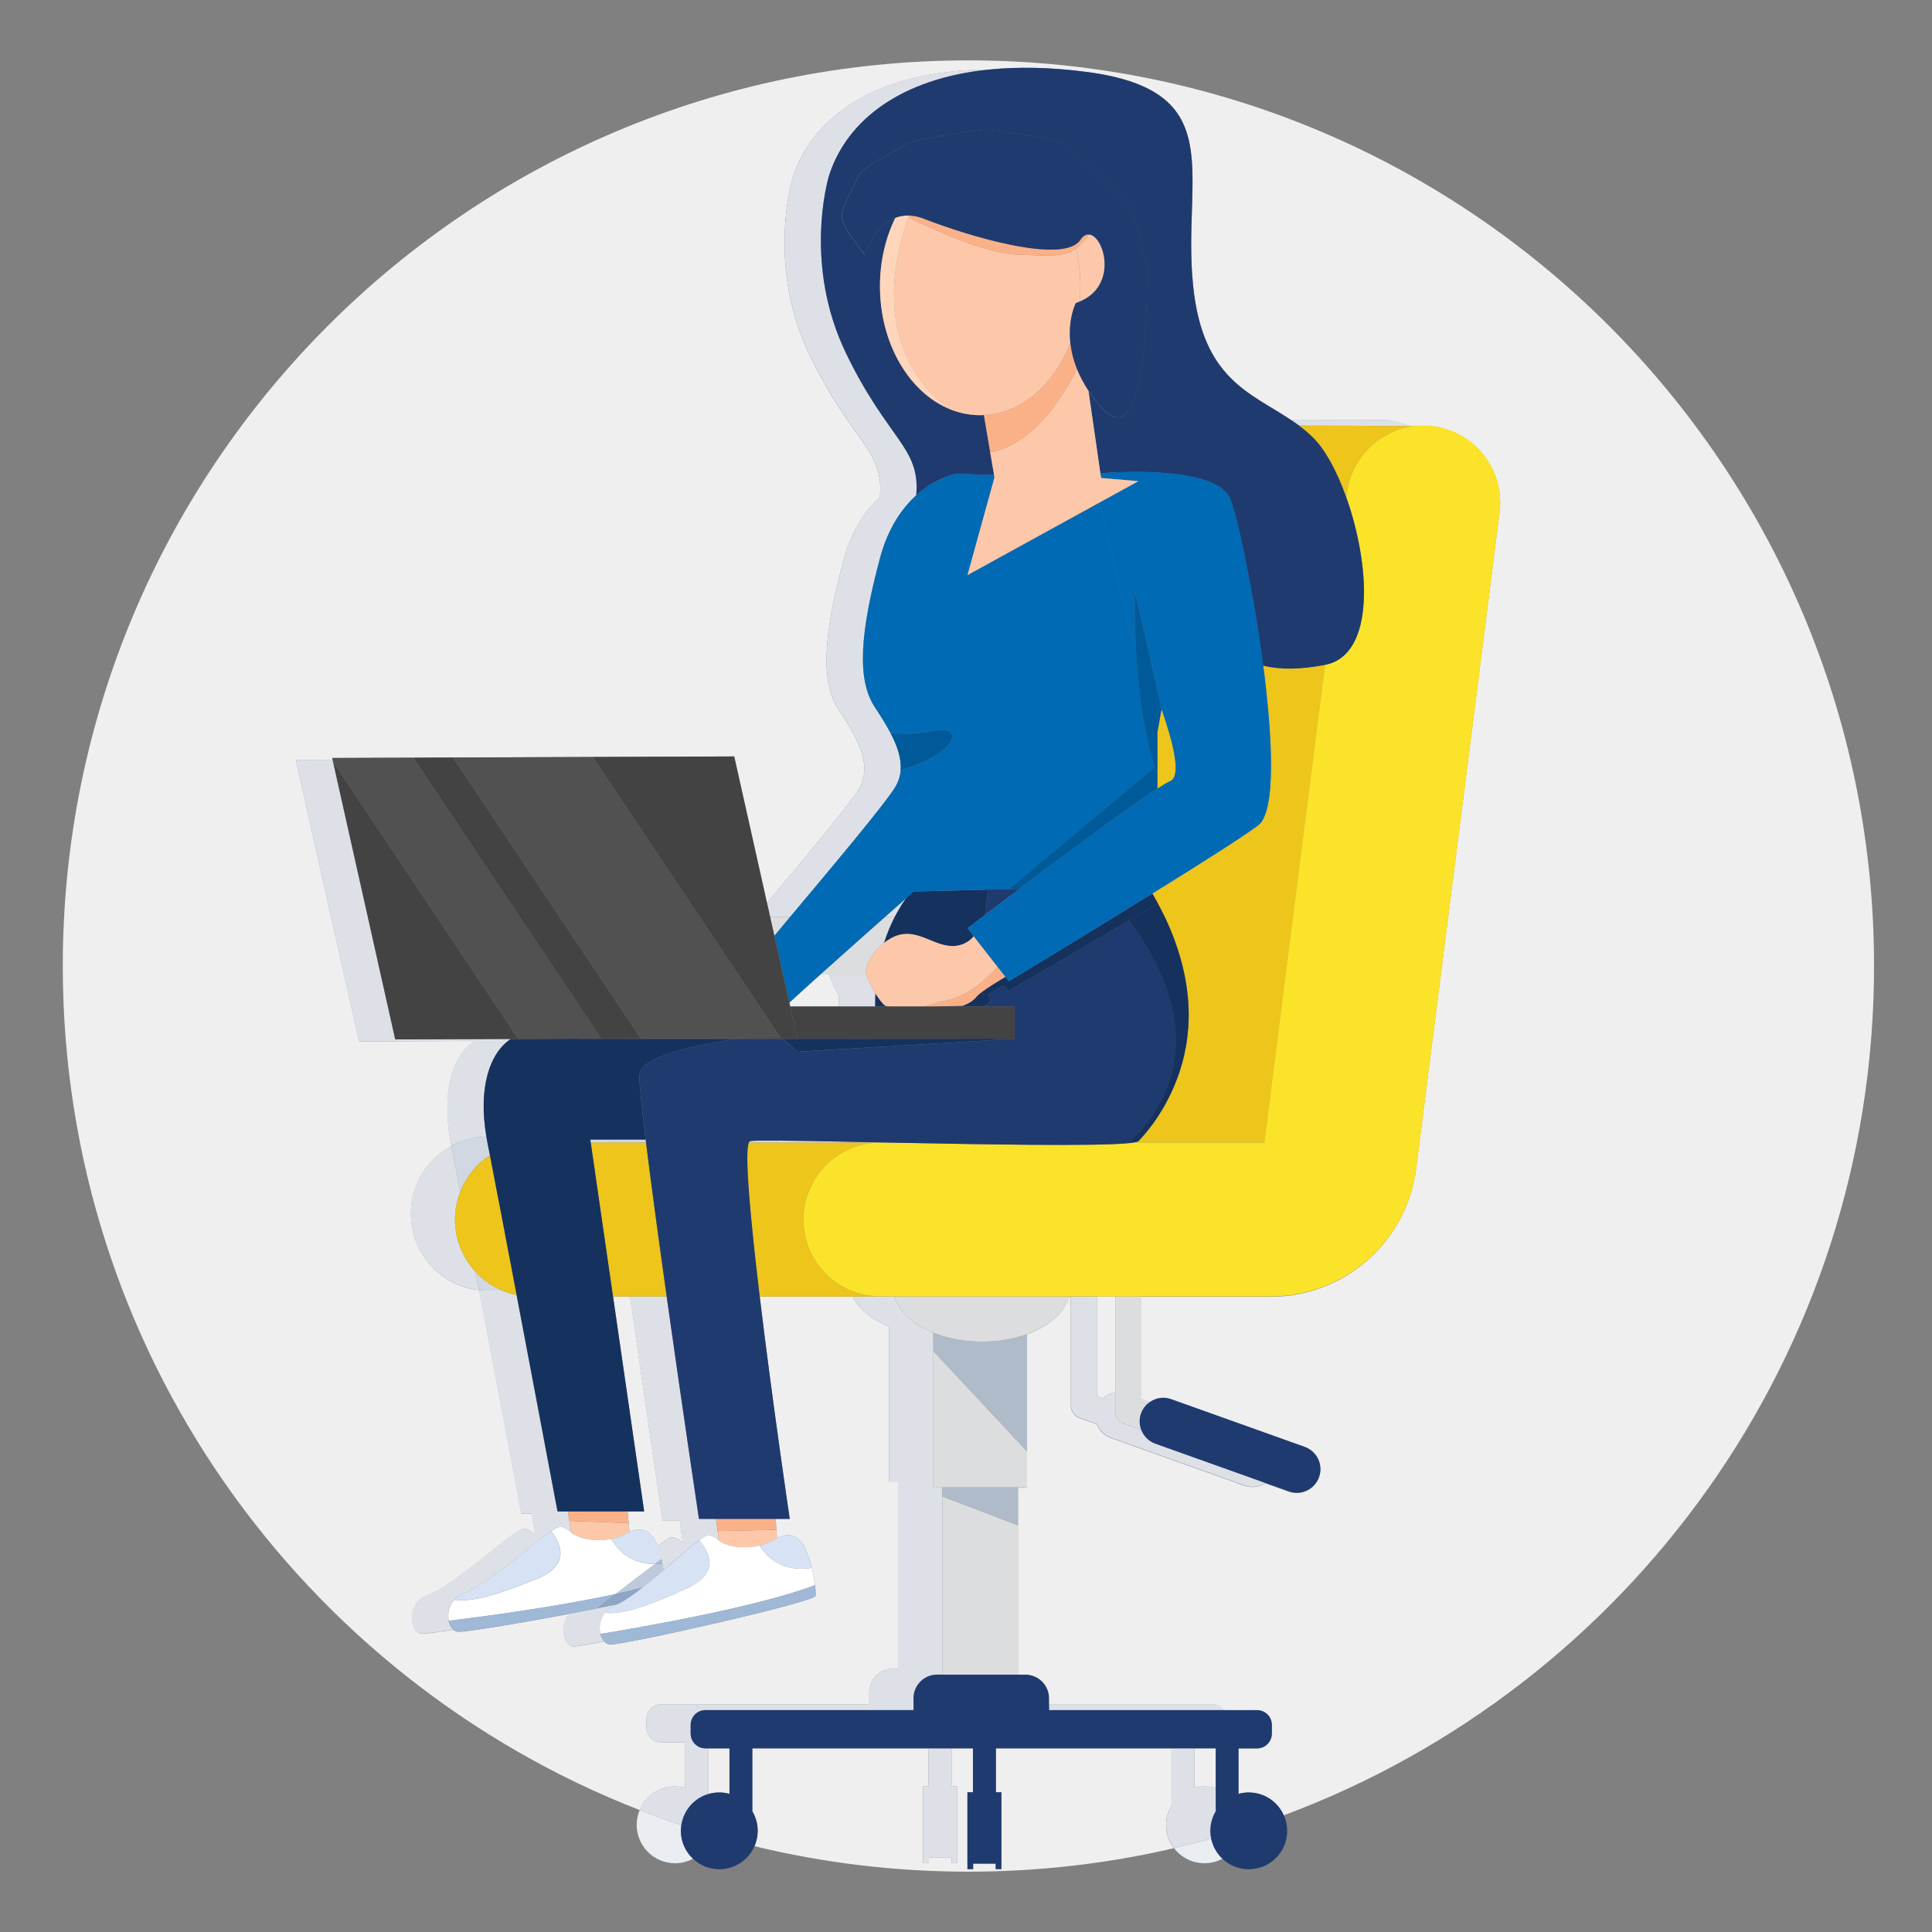 <?xml version="1.0" encoding="UTF-8"?> <svg xmlns="http://www.w3.org/2000/svg" xmlns:xlink="http://www.w3.org/1999/xlink" version="1.1" id="Layer_1" x="0px" y="0px" viewBox="0 0 400 400" style="enable-background:new 0 0 400 400;" xml:space="preserve"><rect x="0" y="0" width="400" height="400" fill="#808080" stroke="none"/> <style type="text/css"> .st0{fill:none;} .st1{fill:#EFEFF0;} .st2{fill:#EBEFF6;} .st3{fill:#DCE0E7;} .st4{fill:#FFFFFF;} .st5{fill:#3B82F4;} .st6{fill:#072542;} .st7{fill:#36588E;} .st8{fill:#325389;} .st9{fill:#FDC8AA;} .st10{fill:#FBE329;} .st11{fill:#EDC51B;} .st12{fill:#1F3A6F;} .st13{fill:#EFA37D;} .st14{fill:#C4D7F2;} .st15{fill:#9FB8D6;} .st16{fill:#CBD2DF;} .st17{fill:#D1DBEA;} .st18{fill:#15315E;} .st19{fill:#CC8465;} .st20{fill:#A96D53;} .st21{fill:#9A6951;} .st22{fill:#76503D;} .st23{fill:#ACC6E5;} .st24{fill:#BFDBF3;} .st25{fill:#B0CEEA;} .st26{fill:#1A71D8;} .st27{fill:#C1CBD9;} .st28{fill:#EAEEF3;} .st29{fill:#DDE1E7;} .st30{fill:#D2D8E1;} .st31{fill:#DCDDDE;} .st32{fill:#B0BBC9;} .st33{fill:#EA4D28;} .st34{fill:#FFEF24;} .st35{fill:#D7E3F4;} .st36{fill:#FBB188;} .st37{fill:#BECADB;} .st38{fill:#8EA6C6;} .st39{fill:#AABCD5;} .st40{fill:#006AB4;} .st41{fill:#005A99;} .st42{fill:#444343;} .st43{fill:#515151;} .st44{fill:#FFD6BB;} .st45{fill:#BACAE2;} </style> <g> <path class="st1" d="M228.35,289.49c0.7-0.65,1.59-1.08,2.56-1.24v-19.82h-3.73v20.64L228.35,289.49z"></path> <path class="st1" d="M173.72,206.07c-0.93-1.48-1.8-3.23-1.95-4.31h-1.94c-2.54,2.28-4.8,4.32-6.41,5.81l0.18,0.81h10.08 C173.68,207.6,173.69,206.82,173.72,206.07z"></path> <path class="st1" d="M148.92,371.1c0.73,0,1.44,0.11,2.11,0.29v-9.42h-4.42v9.47C147.34,371.22,148.12,371.1,148.92,371.1z"></path> <polygon class="st1" points="176.11,267.2 176.12,267.2 176.13,267.2 176.12,267.2 "></polygon> <path class="st1" d="M130.32,317.17c3.13-1.46,4.58,0.77,4.58,0.77c0.5,0.45,0.94,1.26,1.31,2.24c-0.01-0.03-0.02-0.07-0.04-0.11 c0.03-0.02,0.05-0.04,0.08-0.06c0.37-0.29,0.69-0.54,0.99-0.75l0.01,0c0.88-0.66,1.43-0.98,1.97-0.98c0.58,0,1.15,0.37,2.13,1.06 c-0.09-0.64-0.18-1.32-0.27-1.97c-0.13-0.99-0.26-1.92-0.33-2.54h-3.54c0,0-3.48-23.2-6.74-46.4h-3.53l6.44,44.48h-3.44l0.23,2.42 L130.32,317.17z"></path> <path class="st1" d="M117.47,316.71c0.06,0.04,0.12,0.08,0.18,0.12C117.59,316.79,117.53,316.75,117.47,316.71z"></path> <path class="st1" d="M136.6,321.35c0.01,0.04,0.02,0.08,0.03,0.12C136.62,321.43,136.61,321.39,136.6,321.35z"></path> <path class="st1" d="M116.9,316.35c0.06,0.03,0.12,0.06,0.19,0.1C117.02,316.41,116.96,316.38,116.9,316.35z"></path> <path class="st1" d="M200.5,12.5C96.95,12.5,13,96.45,13,200c0,79.54,49.53,147.5,119.42,174.75c1.2-2.87,4.03-4.89,7.34-4.89 c0.73,0,1.44,0.11,2.11,0.29v-9.42h-4.99c-1.68,0-3.04-1.36-3.04-3.04v-1.81c0-1.68,1.36-3.04,3.04-3.04h43.09v-2.45 c0-2.71,2.19-4.9,4.9-4.9h1.05v-38.75h-1.84v-32.05c-2.22-0.9-4.13-2.09-5.52-3.49c-0.88-0.85-1.56-1.78-2.03-2.76H157.3 c2.59,21.56,6.21,46.02,6.21,46.02h-2.92l0.16,2.26l0.12,1.72c3.13-1.68,4.7,0.53,4.7,0.53c1.08,0.89,1.95,3.28,2.52,5.67 c0.3,1.27,0.52,2.54,0.66,3.58c0.13,1.06,0.16,1.88,0.09,2.21c-0.28,1.29-40.2,10.3-42.6,10.05c-0.44-0.04-0.83-0.28-1.15-0.64 c-3.21,0.64-5.54,1.04-6.25,1.04c-0.05,0-0.09,0-0.12,0c-0.9-0.09-1.61-0.98-1.91-2.17c-0.34-1.35-0.14-3.07,0.92-4.38 c0.05-0.07,0.11-0.13,0.17-0.2c-10.69,2.02-21.95,3.88-23.18,3.7c-0.33-0.05-0.62-0.2-0.88-0.43c0.01,0,0.01,0.01,0.02,0.02 c-3.22,0.51-5.59,0.82-6.43,0.82c-0.09,0-0.17,0-0.22-0.01c-0.9-0.12-1.57-1.05-1.82-2.25c-0.29-1.37-0.01-3.07,1.1-4.34l0,0 l0.19-0.19c0.48-0.48,1.09-0.89,1.87-1.18c0.9-0.32,2-0.92,3.22-1.68c4.88-3.06,11.53-8.81,13.84-10.45 c0.29-0.21,0.55-0.39,0.79-0.55l0.23-0.16h0.01h0c0.88-0.6,1.43-0.9,1.95-0.9c0.62,0,1.19,0.42,2.23,1.23 c-0.13-0.78-0.27-1.64-0.4-2.46c-0.11-0.72-0.22-1.41-0.31-1.96h-2.16c0,0-4.63-24.59-8.74-46.21 c-7.96-0.89-14.14-7.64-14.14-15.84c0-6.08,3.4-11.36,8.41-14.05c-0.02-0.09-0.03-0.17-0.05-0.25 c-2.17-10.84,0.29-18.47,4.79-21.47l-23.88,0.09L61.43,158.1l-0.17-0.78l7.6-0.03l-0.08-0.36l16.78-0.06l8.24-0.03l28.92-0.11 l29.29-0.11l6.79,30.35c7.66-9.14,17.44-20.83,19.13-23.82c0.6-1.07,0.92-2.17,1-3.29c0.2-2.47-0.71-5.05-2.09-7.68 c-0.94-1.79-2.1-3.6-3.29-5.41c-3.71-5.68-3.05-15.29,1.1-30.8c1.7-6.35,4.65-10.43,7.53-13.03l0-0.13 c0.82-9.83-5.9-11.3-14.58-29.33c-8.68-18.02-3.91-35.43-3.44-36.86c4.26-13.01,18.1-22.13,40.45-22.21 c6.04-0.63,12.84-0.52,20.37,0.47c29.93,3.93,19.66,21.41,22.06,44.4c2.01,19.25,11.83,22,20.23,27.64l2.7,0l6.08,0.05l6.67,0.01 c0.17,0,0.31,0,0.42,0c0.33,0,0.4,0.01,0.42,0.03l-0.1-0.06h0.87c-0.13,0.01-0.26,0.02-0.38,0.03c0.13-0.01,0.26-0.02,0.39-0.03 h1.76l-1.76,0c0.41-0.03,0.81-0.05,1.22-0.05c0.41,0,0.82,0.02,1.23,0.05h0.01h0.07v0.01l-0.03,0l0.03,0.01 c0.21,0.02,0.43,0.03,0.64,0.06c1.54,0.2,3,0.62,4.36,1.21h0.01c0.78-0.01,0.82,0.01,0.85,0.03l-0.11-0.07l0.88,0 c0.81-0.06,1.63-0.06,2.47,0h0.07l0,0.01l-0.07-0.01l-2.47,0c-0.26,0.02-0.51,0.04-0.77,0.07c-0.19,0.02-0.37,0.07-0.56,0.1 c0,0,0,0,0,0c0.18-0.03,0.36-0.07,0.55-0.09c0.26-0.03,0.52-0.06,0.77-0.07h2.46l0.07,0.01c0.21,0.02,0.43,0.03,0.64,0.06 c8.73,1.11,14.91,9.09,13.8,17.82l-2.42,19.07l-0.6,4.77l-3.38,26.59l-3.98,31.28l-6.89,54.17c-1.92,15.11-14.86,26.51-30.1,26.51 h-26.78v21.11l1.86,0.66c0.77-0.5,1.68-0.79,2.64-0.79c0.56,0,1.11,0.09,1.63,0.28l27.68,9.89c2.53,0.91,3.86,3.7,2.95,6.24 c-0.69,1.94-2.54,3.24-4.6,3.24c-0.56,0-1.11-0.1-1.64-0.28l-4.88-1.74c-0.77,0.5-1.68,0.79-2.64,0.79c-0.56,0-1.11-0.1-1.64-0.28 l-27.68-9.89c-1.39-0.5-2.41-1.56-2.91-2.84l-3.58-1.28c-1.08-0.39-1.8-1.41-1.8-2.55v-22.55h-9.96c0,0,0,0,0,0h9.63 c-0.53,1.86-1.8,3.56-3.64,4.98c-1.41,1.11-3.15,2.06-5.14,2.78v24.31v7.45h-1.85v7.84v30.91h1.49c2.71,0,4.9,2.19,4.9,4.9v1.21 h33.94c1,0,1.88,0.49,2.43,1.23h6.72c1.68,0,3.05,1.36,3.05,3.05v1.81c0,1.68-1.36,3.05-3.05,3.05h-3.85v9.42 c0.67-0.19,1.38-0.29,2.11-0.29c3.24,0,6.02,1.94,7.26,4.71C337.16,349.29,388,280.59,388,200C388,96.45,304.05,12.5,200.5,12.5z"></path> <path class="st1" d="M280.48,87.69c-0.11,0.04-0.22,0.07-0.33,0.11C280.25,87.77,280.36,87.73,280.48,87.69 c1-0.33,2.04-0.57,3.11-0.7c0.13-0.02,0.26-0.03,0.39-0.04c-0.13,0.01-0.26,0.02-0.38,0.04C282.52,87.12,281.48,87.35,280.48,87.69 z"></path> <path class="st1" d="M120.92,333.52c-0.07,0.01-0.14,0.03-0.21,0.04C120.78,333.55,120.85,333.53,120.92,333.52z"></path> <path class="st1" d="M114.13,317c0.23-0.16,0.43-0.29,0.62-0.41C114.56,316.71,114.36,316.85,114.13,317z"></path> <path class="st1" d="M93.21,336.52c0.02,0.05,0.05,0.1,0.07,0.14C93.25,336.62,93.23,336.57,93.21,336.52z"></path> <path class="st1" d="M93.02,336.06c0.02,0.05,0.04,0.1,0.05,0.14C93.05,336.15,93.03,336.11,93.02,336.06z"></path> <path class="st1" d="M114.92,316.5c0.12-0.07,0.24-0.14,0.35-0.19C115.17,316.36,115.05,316.43,114.92,316.5z"></path> <path class="st1" d="M93.46,336.96c0.02,0.03,0.04,0.06,0.06,0.09C93.5,337.03,93.49,336.99,93.46,336.96z"></path> <path class="st1" d="M249.39,369.86c0.8,0,1.58,0.12,2.31,0.34v-8.24h-4.42v8.19C247.95,369.97,248.66,369.86,249.39,369.86z"></path> <path class="st1" d="M242.55,373.78v-11.81h-36.37v9.1h1.14v15.91h-1.18v-1.13h-4.67v1.13h-1.18v-15.91h1.14v-9.1h-4.42v7.86h1.14 v15.91h-1.18v-1.13h-4.67v1.13h-1.18v-15.91h1.14v-7.86h-36.52v13.04c0.7,1.18,1.11,2.56,1.11,4.04c0,1.13-0.24,2.2-0.66,3.18 c14.2,3.44,29.03,5.28,44.29,5.28c14.64,0,28.89-1.68,42.57-4.86c-1.03-1.34-1.64-3.01-1.64-4.83 C241.44,376.34,241.84,374.96,242.55,373.78z"></path> <path class="st1" d="M115.46,316.24c0.09-0.04,0.19-0.07,0.27-0.09C115.65,316.17,115.55,316.21,115.46,316.24z"></path> <path class="st1" d="M116.41,316.16c0.06,0.02,0.13,0.03,0.19,0.05C116.53,316.19,116.47,316.17,116.41,316.16z"></path> <path class="st1" d="M116.07,316.1c-0.05,0-0.11,0.02-0.16,0.02c0.08-0.01,0.16-0.02,0.23-0.01 C116.12,316.11,116.1,316.1,116.07,316.1z"></path> <path class="st27" d="M283.97,86.95c0.13-0.01,0.26-0.02,0.38-0.03h-0.87l0.1,0.06l0.01,0.01 C283.72,86.97,283.84,86.96,283.97,86.95z"></path> <polygon class="st27" points="286.89,86.93 286.89,86.92 286.82,86.92 286.86,86.92 "></polygon> <path class="st27" d="M285.58,86.87c-0.41,0-0.82,0.02-1.22,0.05l1.76,0h0.7C286.4,86.89,285.99,86.87,285.58,86.87z"></path> <path class="st28" d="M250.76,380.68c-2.54,0.71-5.1,1.36-7.69,1.96c1.45,1.9,3.74,3.12,6.31,3.12c1.34,0,2.61-0.34,3.72-0.93 C251.94,383.74,251.1,382.31,250.76,380.68z"></path> <path class="st28" d="M140.97,379.05c0-0.4,0.04-0.79,0.1-1.17c-2.91-0.97-5.79-2.01-8.64-3.12c-0.39,0.94-0.61,1.97-0.61,3.05 c0,4.39,3.56,7.95,7.95,7.95c1.34,0,2.61-0.34,3.72-0.92C141.94,383.39,140.97,381.33,140.97,379.05z"></path> <polygon class="st29" points="191.14,369.83 191.14,385.74 192.32,385.74 192.32,384.6 196.99,384.6 196.99,385.74 198.16,385.74 198.16,369.83 197.02,369.83 197.02,361.97 192.29,361.97 192.29,369.83 "></polygon> <path class="st29" d="M253.56,354.07c-0.56-0.74-1.44-1.23-2.43-1.23h-33.94v1.23H253.56z"></path> <path class="st29" d="M141.06,377.87c0.45-3.06,2.64-5.56,5.54-6.44v-9.47h-0.56c-1.68,0-3.05-1.36-3.05-3.05v-1.81 c0-1.68,1.36-3.05,3.05-3.05h43.09v-2.45c0-2.71,2.19-4.9,4.9-4.9h1.05V309.8v-1.84h-1.84v-28.25v-3.79 c-2.22-0.9-4.12-2.09-5.52-3.49c-1.24-1.2-2.11-2.55-2.52-3.99h26.59c0,0,0,0,0,0h-29.52c-2.18,0-4.25-0.44-6.15-1.23h0 c1.89,0.79,3.97,1.23,6.15,1.23h-5.74c0.48,0.98,1.16,1.9,2.03,2.76c1.4,1.4,3.3,2.59,5.52,3.49v32.05h1.84v38.75h-1.05 c-2.71,0-4.9,2.19-4.9,4.9v2.45h-43.09c-1.68,0-3.04,1.36-3.04,3.04v1.81c0,1.68,1.36,3.04,3.04,3.04h4.99v9.42 c-0.67-0.19-1.38-0.29-2.11-0.29c-3.31,0-6.14,2.02-7.34,4.89c0,0,0,0,0,0.01C135.27,375.87,138.15,376.9,141.06,377.87z"></path> <path class="st29" d="M250.76,380.68c-0.11-0.53-0.17-1.07-0.17-1.63c0-1.47,0.41-2.85,1.11-4.04v-4.81 c-0.73-0.22-1.51-0.34-2.31-0.34c-0.73,0-1.44,0.11-2.11,0.29v-8.19h-4.73v11.81c-0.7,1.18-1.11,2.56-1.11,4.03 c0,1.82,0.61,3.49,1.64,4.83c0,0,0,0,0,0C245.66,382.05,248.22,381.39,250.76,380.68z"></path> <path class="st29" d="M237.51,290.73c0.21-0.2,0.44-0.37,0.68-0.52l-1.86-0.66v0.77L237.51,290.73z"></path> <path class="st29" d="M287.02,90.08c0.83-0.46,1.7-0.85,2.61-1.15c0.83-0.28,1.69-0.47,2.57-0.61c0,0,0,0,0,0 c-0.87,0.14-1.73,0.33-2.56,0.6C288.72,89.23,287.85,89.62,287.02,90.08z"></path> <path class="st29" d="M94.2,252.5c0-2.04,0.4-3.98,1.1-5.78c-0.8-4.15-1.44-7.48-1.85-9.51c-5,2.69-8.41,7.97-8.41,14.05 c0,8.19,6.18,14.95,14.14,15.84c-0.24-1.27-0.48-2.53-0.72-3.77C95.82,260.48,94.2,256.69,94.2,252.5z"></path> <path class="st29" d="M279.14,88.14l6.08,0.05l6.66,0.01c-1.36-0.59-2.81-1.01-4.36-1.21c-0.21-0.02-0.43-0.04-0.64-0.06 l-0.03-0.01l-0.04,0h-0.01c0,0,0.01,0,0.01,0l-0.7,0h-1.76c-0.13,0.01-0.26,0.02-0.39,0.03c-0.13,0.01-0.26,0.03-0.39,0.04 c-1.07,0.13-2.11,0.36-3.12,0.7c-0.11,0.04-0.22,0.07-0.32,0.11c0.11-0.04,0.22-0.08,0.33-0.11c1-0.33,2.04-0.57,3.11-0.7 l-0.01-0.01c-0.03-0.02-0.09-0.03-0.42-0.03c-0.11,0-0.24,0-0.42,0l-6.67-0.01l-6.08-0.05l-2.7,0c0.58,0.39,1.16,0.8,1.73,1.23 L279.14,88.14z"></path> <path class="st29" d="M234.58,236.56h27.18l0,0h-27.17C234.59,236.56,234.59,236.56,234.58,236.56z"></path> <path class="st29" d="M126.15,236.31h-3.88l0.04,0.25h3.87C126.18,236.48,126.16,236.39,126.15,236.31z"></path> <path class="st29" d="M155.04,236.56h0.52C155.38,236.56,155.21,236.56,155.04,236.56C155.04,236.56,155.04,236.56,155.04,236.56z"></path> <path class="st29" d="M166.34,252.5c0-2.36,0.53-4.6,1.45-6.61l0,0C166.87,247.9,166.34,250.14,166.34,252.5 c0,6.62,4.03,12.29,9.77,14.7h0C170.37,264.79,166.34,259.12,166.34,252.5z"></path> <path class="st29" d="M236.3,296.05l-3.6-1.28c-1.08-0.39-1.8-1.41-1.8-2.55v-3.96c-0.97,0.16-1.86,0.59-2.56,1.24l-1.17-0.42 v-20.64h-5.43v22.55c0,1.15,0.72,2.17,1.8,2.55l3.58,1.28c0.49,1.28,1.52,2.34,2.91,2.84l27.68,9.89c0.53,0.19,1.08,0.28,1.64,0.28 c0.96,0,1.87-0.29,2.64-0.79l-22.8-8.14C237.81,298.39,236.8,297.33,236.3,296.05z"></path> <path class="st29" d="M178.68,236.99C178.68,236.99,178.68,236.98,178.68,236.99c-0.72,0.17-1.42,0.38-2.1,0.64l0,0 C177.26,237.37,177.96,237.15,178.68,236.99z"></path> <polygon class="st27" points="286.81,86.92 286.12,86.92 286.82,86.92 "></polygon> <path class="st29" d="M93.53,337.06c-0.02-0.03-0.04-0.06-0.06-0.09c-0.07-0.09-0.13-0.19-0.19-0.3c-0.03-0.05-0.05-0.09-0.07-0.14 c-0.05-0.1-0.1-0.21-0.14-0.32c-0.02-0.05-0.04-0.09-0.05-0.14c-0.05-0.16-0.1-0.33-0.14-0.5c-0.29-1.37-0.01-3.07,1.1-4.34 c0,0,0,0,0,0c0,0,0,0,0,0c0.08-0.09,0.17-0.17,0.26-0.26c0.47-0.46,1.06-0.84,1.8-1.11c0.98-0.35,2.22-1.04,3.57-1.9 c4.84-3.11,11.24-8.62,13.49-10.23c0.29-0.21,0.54-0.39,0.78-0.55c0.08-0.05,0.16-0.11,0.23-0.16h0.01 c0.23-0.16,0.43-0.29,0.62-0.41c0.06-0.04,0.11-0.06,0.17-0.1c0.12-0.07,0.24-0.14,0.35-0.19c0.06-0.03,0.12-0.05,0.18-0.07 c0.09-0.04,0.19-0.07,0.27-0.09c0.06-0.01,0.12-0.02,0.18-0.02c0.05-0.01,0.11-0.02,0.16-0.02c0.02,0,0.05,0.01,0.07,0.01 c0.09,0,0.18,0.02,0.26,0.04c0.06,0.02,0.13,0.03,0.19,0.05c0.09,0.03,0.2,0.09,0.3,0.14c0.06,0.03,0.13,0.06,0.19,0.1 c0.12,0.07,0.25,0.17,0.39,0.26c0.06,0.04,0.12,0.08,0.18,0.12c0.2,0.15,0.41,0.31,0.65,0.5c-0.13-0.78-0.27-1.64-0.4-2.46 c-0.12-0.72-0.22-1.41-0.31-1.96h-2.16c0,0-4.44-23.54-8.47-44.8c-1.04-0.21-2.04-0.52-2.99-0.92h-3.01c-0.61,0-1.2-0.03-1.79-0.1 c4.11,21.61,8.74,46.21,8.74,46.21h2.16c0.08,0.55,0.19,1.23,0.31,1.96c0.13,0.82,0.27,1.68,0.4,2.46 c-1.04-0.82-1.62-1.23-2.23-1.23c-0.52,0-1.07,0.3-1.95,0.9h0h-0.01l-0.23,0.16c-0.24,0.16-0.5,0.34-0.79,0.55 c-2.31,1.65-8.96,7.4-13.84,10.45c-1.21,0.76-2.32,1.35-3.22,1.68c-0.78,0.29-1.39,0.69-1.87,1.18l-0.19,0.19l0,0 c-1.11,1.27-1.39,2.97-1.1,4.34c0.25,1.2,0.92,2.13,1.82,2.25c0.05,0.01,0.13,0.01,0.22,0.01c0.84,0,3.21-0.31,6.43-0.82 c-0.01,0-0.01-0.01-0.02-0.02C93.71,337.28,93.62,337.17,93.53,337.06z"></path> <path class="st29" d="M125.23,333.91c0.48-0.59,1.14-1.1,2-1.45c0.25-0.1,0.51-0.23,0.78-0.37c-1.36,0.29-2.82,0.58-4.33,0.89 c-0.9,0.18-1.83,0.36-2.77,0.54c-0.07,0.01-0.14,0.03-0.21,0.04c-0.94,0.18-1.88,0.36-2.84,0.54c-0.06,0.06-0.12,0.13-0.17,0.2 c-1.06,1.31-1.26,3.03-0.92,4.38c0.3,1.19,1.01,2.08,1.91,2.17c0.03,0,0.07,0,0.12,0c0.71,0,3.04-0.4,6.25-1.04 c-0.34-0.39-0.61-0.92-0.76-1.53C123.97,336.94,124.17,335.22,125.23,333.91z"></path> <path class="st29" d="M163.6,189.81c7.85-9.37,19.96-23.72,21.86-27.07c0.6-1.07,0.92-2.17,1-3.29c0.21-2.47-0.71-5.05-2.09-7.68 c-0.94-1.79-2.1-3.6-3.29-5.41c-3.71-5.68-3.05-15.29,1.1-30.8c1.7-6.35,4.65-10.43,7.53-13.03c0-0.04,0-0.08,0-0.13 c0.82-9.83-5.9-11.3-14.58-29.33c-8.68-18.02-3.91-35.43-3.44-36.86c3.76-11.48,14.98-19.93,32.93-21.82 c-22.35,0.08-36.19,9.2-40.45,22.21c-0.47,1.44-5.24,18.84,3.44,36.86c8.68,18.02,15.4,19.5,14.58,29.33l0,0.13 c-2.89,2.6-5.83,6.68-7.53,13.03c-4.15,15.51-4.81,25.12-1.1,30.8c1.18,1.81,2.34,3.62,3.29,5.41c1.38,2.63,2.29,5.21,2.09,7.68 c-0.08,1.12-0.4,2.22-1,3.29c-1.69,2.99-11.47,14.68-19.13,23.82l0.64,2.86H163.6z"></path> <path class="st29" d="M105.74,215.11l-23.91,0.09l-12.88-57.49l-0.09-0.42l-7.6,0.03l0.17,0.78l12.88,57.49l23.88-0.09 c-4.51,3-6.96,10.63-4.79,21.47c0.02,0.08,0.03,0.17,0.05,0.25c2.17-1.16,4.64-1.83,7.26-1.88 C98.96,225.15,101.4,217.98,105.74,215.11z"></path> <path class="st29" d="M186.54,187.58l0.1-0.75c-0.93,0.83-2.09,1.85-3.38,2.99h2.01C185.68,189.01,186.11,188.27,186.54,187.58z"></path> <path class="st29" d="M137.19,314.84h3.54c0.08,0.62,0.2,1.54,0.33,2.54c0.09,0.65,0.18,1.33,0.27,1.97 c-0.98-0.7-1.55-1.06-2.13-1.06c-0.54,0-1.08,0.32-1.97,0.98l-0.01,0c-0.29,0.21-0.61,0.46-0.99,0.75 c-0.02,0.02-0.05,0.04-0.08,0.06c0.01,0.03,0.02,0.07,0.04,0.11c0.14,0.37,0.27,0.76,0.39,1.16c0.01,0.04,0.02,0.08,0.03,0.12 c0.12,0.43,0.24,0.88,0.34,1.33c0.07,0.3,0.13,0.61,0.19,0.92c0.09,0.46,0.17,0.92,0.23,1.37c2.73-2.33,5.15-4.52,6.37-5.46 c0.37-0.29,0.69-0.54,0.99-0.75l0.01,0c1.83-1.37,2.21-1.26,4.09,0.08c-0.09-0.64-0.18-1.32-0.27-1.97 c-0.13-0.99-0.26-1.92-0.33-2.54h-3.54c0,0-3.44-22.94-6.68-46.02h-7.58C133.72,291.64,137.19,314.84,137.19,314.84z"></path> <path class="st29" d="M179.37,201.77h-7.6c0.15,1.07,1.02,2.83,1.95,4.31c-0.03,0.75-0.04,1.53-0.04,2.31h7.52 c-0.01-0.93,0.01-1.83,0.05-2.7C180.42,204.37,179.65,202.85,179.37,201.77z"></path> <path class="st30" d="M122.27,236.31h3.88c0.01,0.08,0.02,0.17,0.03,0.25h7.57c-0.03-0.22-0.05-0.43-0.08-0.64h-11.46 L122.27,236.31z"></path> <path class="st30" d="M187.64,185.94c-0.3,0.27-0.63,0.56-1.01,0.89l-0.1,0.75C186.91,186.99,187.27,186.45,187.64,185.94z"></path> <path class="st30" d="M182.27,236.56h2.35c-3.09-0.06-6.09-0.12-8.92-0.18l0.12,0.17L182.27,236.56c-1.24,0-2.44,0.15-3.59,0.42 c0,0,0,0,0.01,0C179.84,236.72,181.04,236.56,182.27,236.56z"></path> <path class="st30" d="M101.43,239.16c-0.2-1.02-0.37-1.89-0.51-2.58c-0.08-0.42-0.15-0.83-0.22-1.24 c-2.62,0.04-5.09,0.71-7.26,1.88c0.4,2.02,1.05,5.35,1.85,9.51C96.51,243.6,98.67,240.96,101.43,239.16z"></path> <path class="st30" d="M103.98,267.2c-2.11-0.88-3.98-2.22-5.52-3.87c0.24,1.25,0.48,2.5,0.72,3.77c0.59,0.07,1.19,0.1,1.79,0.1 H103.98z"></path> <path class="st30" d="M155.31,236.25c-0.11,0.02-0.2,0.13-0.27,0.31c0.17,0,0.34,0,0.52,0.01h5.59l-0.29-0.41 C157.79,236.13,155.79,236.15,155.31,236.25z"></path> <path class="st31" d="M230.91,288.25v3.96c0,1.15,0.72,2.17,1.8,2.55l3.6,1.28c-0.41-1.06-0.48-2.25-0.07-3.4 c0.27-0.75,0.71-1.4,1.27-1.92l-1.18-0.42v-0.77v-21.11h-5.42V288.25z"></path> <path class="st12" d="M236.23,292.65c-0.41,1.15-0.34,2.35,0.07,3.4c0.5,1.27,1.5,2.34,2.88,2.83l22.8,8.14l4.88,1.74 c0.53,0.19,1.08,0.28,1.64,0.28c2.06,0,3.9-1.3,4.6-3.24c0.91-2.53-0.42-5.33-2.95-6.24l-27.68-9.89 c-0.53-0.19-1.08-0.28-1.63-0.28c-0.96,0-1.87,0.29-2.64,0.79c-0.24,0.16-0.47,0.33-0.68,0.52 C236.95,291.25,236.5,291.9,236.23,292.65z"></path> <path class="st31" d="M176.58,237.63L176.58,237.63c-3.91,1.49-7.07,4.47-8.8,8.25l0,0C169.52,242.1,172.68,239.12,176.58,237.63z"></path> <path class="st31" d="M179.27,201.23c-0.12-1.36,1.45-4.15,3.78-6.02c0.64-2.03,1.4-3.82,2.22-5.4h-2.01 c-3.89,3.45-9.05,8.03-13.43,11.95h1.94h7.6C179.32,201.57,179.29,201.39,179.27,201.23z"></path> <path class="st31" d="M159.44,189.81l0.88,3.93c0.96-1.15,2.06-2.48,3.28-3.93H159.44z"></path> <path class="st31" d="M160.86,236.15l0.29,0.41h14.67l-0.12-0.17C169.73,236.27,164.53,236.18,160.86,236.15z"></path> <polygon class="st31" points="193.25,307.97 195.09,307.97 195.09,307.96 210.8,307.96 210.8,307.97 212.65,307.97 212.65,300.51 193.25,279.71 "></polygon> <polygon class="st31" points="195.09,346.72 210.8,346.72 210.8,315.81 195.09,309.8 "></polygon> <polygon class="st32" points="195.09,307.96 195.09,307.97 195.09,309.8 210.8,315.81 210.8,307.97 210.8,307.96 "></polygon> <path class="st32" d="M203.31,277.77c-3.71,0-7.17-0.68-10.06-1.85c0,0,0,0,0,0v3.79l19.4,20.8V276.2c0,0,0,0,0,0 C209.91,277.2,206.71,277.77,203.31,277.77z"></path> <path class="st31" d="M187.73,272.43c1.4,1.4,3.3,2.59,5.52,3.49c0,0,0,0,0,0c2.89,1.17,6.35,1.85,10.06,1.85 c3.4,0,6.6-0.57,9.34-1.57c0,0,0,0,0,0c1.99-0.72,3.73-1.67,5.14-2.78c1.84-1.43,3.11-3.12,3.64-4.98h-9.63h-26.59 C185.62,269.88,186.49,271.22,187.73,272.43z"></path> <path class="st12" d="M258.54,371.1c-0.73,0-1.44,0.11-2.11,0.29v-9.42h3.85c1.68,0,3.05-1.36,3.05-3.05v-1.81 c0-1.68-1.36-3.05-3.05-3.05h-6.72h-36.37v-1.23v-1.21c0-2.71-2.19-4.9-4.9-4.9h-1.49h-15.71h-1.05c-2.71,0-4.9,2.19-4.9,4.9v2.45 h-43.09c-1.68,0-3.05,1.36-3.05,3.05v1.81c0,1.68,1.36,3.05,3.05,3.05h0.56h4.42v9.42c-0.67-0.19-1.38-0.29-2.11-0.29 c-0.8,0-1.58,0.12-2.31,0.34c-2.9,0.88-5.09,3.37-5.54,6.44c-0.06,0.38-0.1,0.77-0.1,1.17c0,2.29,0.97,4.34,2.52,5.79 c1.42,1.34,3.33,2.16,5.44,2.16c3.26,0,6.06-1.97,7.29-4.78c0.42-0.97,0.66-2.05,0.66-3.18c0-1.47-0.41-2.85-1.11-4.04v-13.04 h36.52h4.73h4.42v9.1h-1.14v15.91h1.18v-1.13h4.67v1.13h1.18v-15.91h-1.14v-9.1h36.37h4.73h4.42v8.24v4.81 c-0.7,1.18-1.11,2.56-1.11,4.04c0,0.56,0.06,1.11,0.17,1.63c0.34,1.62,1.18,3.06,2.34,4.16c1.42,1.34,3.33,2.16,5.44,2.16 c4.39,0,7.95-3.56,7.95-7.95c0-1.16-0.25-2.25-0.7-3.24C264.56,373.03,261.78,371.1,258.54,371.1z"></path> <path class="st11" d="M292.64,88.15l0.11,0.07c0.25-0.03,0.51-0.05,0.77-0.07L292.64,88.15z"></path> <path class="st11" d="M176.12,267.2C176.12,267.2,176.12,267.2,176.12,267.2c-5.75-2.41-9.78-8.09-9.78-14.7 c0-2.36,0.53-4.6,1.45-6.62c1.73-3.78,4.89-6.76,8.79-8.25c0.68-0.26,1.38-0.48,2.09-0.64c1.16-0.27,2.36-0.42,3.59-0.42h-6.45 h-14.67h-5.59h-0.52c-0.95,2.25,0.39,16.3,2.26,31.87h19.24h5.74C180.09,268.44,178.01,267.99,176.12,267.2z"></path> <path class="st11" d="M122.31,236.56l4.61,31.87h3.53h7.58c-1.63-11.55-3.2-23.12-4.28-31.87h-7.57H122.31z"></path> <path class="st11" d="M101.43,239.16c-2.76,1.81-4.92,4.45-6.14,7.56c-0.7,1.79-1.1,3.74-1.1,5.78c0,4.19,1.63,7.98,4.27,10.83 c1.53,1.65,3.4,2.99,5.52,3.87c0.95,0.4,1.95,0.71,2.99,0.92C104.72,256.26,102.59,245.12,101.43,239.16z"></path> <polygon class="st33" points="296.05,88.15 295.98,88.15 296.05,88.16 "></polygon> <path class="st34" d="M293.51,88.15l2.47,0C295.15,88.09,294.32,88.09,293.51,88.15z"></path> <path class="st11" d="M260.49,170.88c-3.01,2.27-12.14,8.05-21.9,14.11c0.38,0.65,0.74,1.29,1.09,1.93 c0.03,0.05,0.06,0.1,0.08,0.15c0.03,0.05,0.05,0.11,0.08,0.16c0.44,0.82,0.85,1.62,1.24,2.42c0.04,0.08,0.07,0.15,0.11,0.23 c0.39,0.82,0.76,1.62,1.09,2.42c0.02,0.05,0.04,0.09,0.06,0.14c0.35,0.83,0.67,1.64,0.96,2.45c0,0,0,0.01,0,0.01 c0.6,1.66,1.1,3.27,1.49,4.85c0.01,0.02,0.01,0.04,0.02,0.07c0.19,0.76,0.35,1.5,0.5,2.23c0.01,0.05,0.02,0.1,0.03,0.15 c0.14,0.72,0.26,1.42,0.36,2.12c0.01,0.06,0.02,0.13,0.03,0.19c0.09,0.68,0.17,1.36,0.23,2.02c0.01,0.07,0.01,0.14,0.02,0.21 c0.06,0.66,0.09,1.31,0.12,1.95c0,0.07,0,0.14,0.01,0.2c0.02,0.64,0.02,1.27,0.01,1.89c0,0.06,0,0.11,0,0.17 c-0.01,0.63-0.04,1.25-0.09,1.86c0,0.04-0.01,0.08-0.01,0.12c-0.05,0.62-0.11,1.23-0.18,1.83c0,0.02,0,0.03-0.01,0.05 c-0.15,1.24-0.37,2.44-0.62,3.58c0,0.01,0,0.01,0,0.02c-0.12,0.56-0.26,1.1-0.41,1.63c-0.01,0.03-0.02,0.07-0.03,0.1 c-0.14,0.51-0.29,1.01-0.45,1.51c-0.01,0.05-0.03,0.09-0.04,0.14c-0.16,0.48-0.32,0.95-0.49,1.4c-0.02,0.05-0.04,0.1-0.06,0.16 c-0.17,0.45-0.34,0.89-0.52,1.31c-0.02,0.05-0.04,0.11-0.07,0.16c-0.18,0.42-0.36,0.84-0.55,1.24c-0.02,0.05-0.05,0.1-0.07,0.15 c-0.19,0.4-0.38,0.79-0.57,1.17c-0.02,0.04-0.04,0.08-0.06,0.12c-0.2,0.38-0.4,0.76-0.6,1.12c-0.01,0.03-0.03,0.05-0.04,0.08 c-0.21,0.37-0.41,0.73-0.62,1.07c0,0.01-0.01,0.01-0.01,0.02c-0.21,0.36-0.43,0.7-0.64,1.03c0,0,0,0.01,0,0.01 c-0.21,0.32-0.41,0.62-0.61,0.92c-0.01,0.02-0.03,0.04-0.04,0.06c-0.19,0.28-0.38,0.55-0.57,0.8c-0.02,0.03-0.04,0.06-0.06,0.08 c-0.18,0.25-0.36,0.48-0.53,0.7c-0.02,0.03-0.05,0.06-0.07,0.1c-0.17,0.22-0.33,0.42-0.49,0.61c-0.02,0.03-0.05,0.06-0.07,0.09 c-0.15,0.19-0.3,0.36-0.44,0.53c-0.02,0.03-0.04,0.05-0.06,0.08c-0.14,0.16-0.27,0.31-0.39,0.45c-0.02,0.02-0.03,0.04-0.05,0.06 c-0.12,0.14-0.24,0.26-0.34,0.37c-0.01,0.01-0.02,0.02-0.03,0.04c-0.1,0.11-0.2,0.21-0.28,0.3c-0.01,0.01-0.01,0.01-0.01,0.01 c-0.08,0.09-0.16,0.16-0.22,0.22c-0.12,0.12-0.51,0.22-1.1,0.31h27.17l7.2-56.68l3.98-31.28l1.4-10.98 c-5.1,0.99-9.2,1.02-12.81,0.16C263.52,153.06,264.19,168.09,260.49,170.88z"></path> <path class="st11" d="M279.14,88.14l-10.12-0.01c1.02,0.77,2.01,1.59,2.94,2.53c2.49,2.49,4.91,7,6.79,12.28l0.12-0.92 c0.67-5.26,3.84-9.57,8.15-11.94c0.83-0.46,1.7-0.85,2.61-1.15c0.83-0.28,1.69-0.47,2.56-0.6c0.19-0.03,0.37-0.07,0.56-0.1 c-0.03-0.03-0.07-0.05-0.85-0.03h-0.01l-6.66-0.01L279.14,88.14z"></path> <path class="st11" d="M239.63,158.37v2.08v2.82c1.21-0.78,2.14-1.33,2.67-1.56c2.32-1.01,0.63-7.9-1.82-14.89l-0.85,4.78V158.37z"></path> <path class="st10" d="M287.02,90.08c-4.31,2.37-7.48,6.68-8.15,11.94l-0.12,0.92c4.9,13.72,6.18,32.63-4.39,34.68 c-0.01,0-0.01,0-0.02,0l-1.4,10.98l-3.98,31.28l-7.2,56.68l0,0h-27.18c-0.26,0.04-0.55,0.08-0.89,0.11 c-6.87,0.68-29.77,0.27-49.07-0.11h-2.35c-1.24,0-2.43,0.15-3.59,0.42c-0.72,0.17-1.42,0.38-2.1,0.64 c-3.9,1.49-7.06,4.47-8.79,8.26c-0.92,2.02-1.45,4.25-1.45,6.61c0,6.62,4.03,12.3,9.78,14.7c0,0,0.01,0,0.01,0 c1.89,0.79,3.97,1.23,6.15,1.23h29.52h9.96h5.43h3.73h5.42h26.78c15.24,0,28.17-11.4,30.1-26.51l6.89-54.17l3.98-31.28l3.38-26.59 l0.6-4.77l2.42-19.07c1.11-8.73-5.06-16.71-13.8-17.82c-0.21-0.02-0.43-0.04-0.64-0.06l-0.07-0.01h-2.46 c-0.26,0.02-0.52,0.04-0.77,0.07c-0.19,0.02-0.36,0.07-0.55,0.09c-0.88,0.14-1.74,0.33-2.57,0.61 C288.72,89.23,287.85,89.62,287.02,90.08z"></path> <path class="st9" d="M126.54,318.63c1.13-0.22,2.23-0.59,3.18-1.14c0.21-0.12,0.41-0.22,0.6-0.31l-0.17-1.83 c-2.9-0.11-9.68-0.37-12.24-0.46c0.13,0.82,0.27,1.68,0.4,2.46c0.01,0.01,0.02,0.01,0.03,0.02 C119.99,318.64,123.42,319.23,126.54,318.63z"></path> <path class="st4" d="M99.61,327.94c-1.35,0.86-2.58,1.55-3.57,1.9c-0.74,0.27-1.33,0.66-1.8,1.11c0.47-0.45,1.06-0.84,1.8-1.11 C97.02,329.49,98.26,328.8,99.61,327.94z"></path> <path class="st4" d="M126.54,318.63c-3.11,0.6-6.55,0.02-8.2-1.27c-0.01-0.01-0.02-0.01-0.03-0.02c-0.24-0.19-0.46-0.36-0.65-0.5 c-0.07-0.05-0.12-0.08-0.18-0.12c-0.13-0.09-0.27-0.19-0.39-0.26c-0.07-0.04-0.13-0.07-0.19-0.1c-0.1-0.05-0.2-0.11-0.3-0.14 c-0.06-0.02-0.13-0.03-0.19-0.05c-0.09-0.02-0.18-0.04-0.26-0.04c-0.08,0-0.15,0-0.23,0.01c-0.06,0.01-0.12,0.01-0.18,0.02 c-0.09,0.02-0.18,0.06-0.27,0.09c-0.06,0.02-0.12,0.04-0.18,0.07c-0.11,0.05-0.23,0.12-0.35,0.19c-0.06,0.03-0.11,0.06-0.17,0.1 c-0.19,0.12-0.39,0.25-0.62,0.41h-0.01c-0.07,0.05-0.16,0.11-0.23,0.16c0.08-0.05,0.16-0.11,0.23-0.16l0.01,0 c1.75,2.32,4.23,6.87-2.82,9.78c-7.17,2.96-13.45,5.05-17.32,4.43c0,0,0,0,0,0c-1.11,1.27-1.39,2.97-1.1,4.34 c4.79-0.58,21.42-2.68,34.55-5.54c2.78-2.16,5.86-4.49,8.17-6.2C130.49,323.84,127.79,320.8,126.54,318.63z"></path> <path class="st15" d="M120.92,333.52c0.94-0.18,1.86-0.36,2.77-0.54c1.1-0.89,2.39-1.91,3.75-2.96 c-13.14,2.86-29.76,4.97-34.55,5.54c0.04,0.17,0.08,0.34,0.14,0.5c0.02,0.05,0.04,0.1,0.05,0.14c0.04,0.11,0.09,0.22,0.14,0.32 c0.02,0.05,0.05,0.1,0.07,0.14c0.06,0.11,0.12,0.21,0.19,0.3c0.02,0.03,0.04,0.06,0.06,0.09c0.09,0.12,0.19,0.22,0.29,0.32 c0.26,0.23,0.55,0.39,0.88,0.43c1.23,0.18,12.49-1.68,23.18-3.7c0.95-0.18,1.9-0.36,2.84-0.54 C120.78,333.55,120.85,333.53,120.92,333.52z"></path> <path class="st35" d="M130.32,317.17c-0.2,0.09-0.4,0.19-0.6,0.31c-0.95,0.55-2.05,0.93-3.18,1.14c1.26,2.17,3.95,5.21,9.07,5.19 c0.5-0.37,0.96-0.71,1.38-1.01c-0.1-0.46-0.22-0.9-0.34-1.33c-0.01-0.04-0.02-0.08-0.03-0.12c-0.12-0.41-0.25-0.8-0.39-1.16 c-0.37-0.98-0.81-1.79-1.31-2.24C134.9,317.94,133.45,315.71,130.32,317.17z"></path> <path class="st35" d="M111.3,326.79c7.06-2.91,4.57-7.47,2.82-9.78l-0.01,0c-0.07,0.05-0.16,0.11-0.23,0.16 c-0.24,0.16-0.49,0.34-0.78,0.55c-2.26,1.61-8.65,7.12-13.49,10.23c-1.35,0.86-2.58,1.55-3.57,1.9c-0.74,0.27-1.33,0.66-1.8,1.11 c-0.09,0.08-0.18,0.17-0.26,0.26c0,0,0,0,0,0C97.85,331.84,104.13,329.75,111.3,326.79z"></path> <path class="st36" d="M130.15,315.34l-0.23-2.42H117.6c0.08,0.55,0.19,1.23,0.31,1.96C120.46,314.97,127.24,315.23,130.15,315.34z"></path> <path class="st37" d="M137.41,325.09c-0.07-0.45-0.14-0.91-0.23-1.37c-0.55,0.06-1.07,0.1-1.57,0.1c-2.32,1.71-5.39,4.04-8.17,6.2 c1.97-0.43,3.86-0.88,5.62-1.34C134.5,327.54,135.99,326.3,137.41,325.09z"></path> <path class="st38" d="M127.43,330.01c-1.36,1.06-2.65,2.08-3.75,2.96c1.51-0.3,2.97-0.6,4.33-0.89c1.42-0.73,3.19-1.98,5.03-3.42 C131.29,329.13,129.4,329.58,127.43,330.01z"></path> <path class="st39" d="M137.17,323.72c-0.06-0.31-0.12-0.62-0.19-0.92c-0.42,0.31-0.87,0.65-1.38,1.01 C136.1,323.82,136.63,323.78,137.17,323.72z"></path> <path class="st9" d="M148.59,316.99c0.09,0.65,0.18,1.33,0.27,1.97c0.04,0.03,0.08,0.06,0.13,0.09c1.71,1.22,5.16,1.67,8.25,0.94 c1.12-0.27,2.2-0.68,3.13-1.27c0.17-0.11,0.33-0.2,0.49-0.28l-0.12-1.72L148.59,316.99z"></path> <path class="st4" d="M157.24,319.99c-3.09,0.73-6.55,0.29-8.25-0.94c-0.05-0.03-0.08-0.06-0.13-0.09 c-1.89-1.35-2.26-1.45-4.09-0.08c1.85,2.24,4.52,6.69-2.41,9.89c-7.04,3.26-13.23,5.6-17.13,5.14c-1.06,1.31-1.26,3.03-0.92,4.38 c6.16-1,31.96-5.37,44.43-10.09c-0.14-1.04-0.36-2.31-0.66-3.58C161.96,325.61,158.71,322.31,157.24,319.99z"></path> <path class="st15" d="M124.31,338.29c0.15,0.61,0.42,1.14,0.76,1.53c0.32,0.37,0.71,0.6,1.15,0.64c2.4,0.25,42.32-8.76,42.6-10.05 c0.07-0.34,0.04-1.15-0.09-2.21C156.27,332.92,130.47,337.29,124.31,338.29z"></path> <path class="st35" d="M157.24,319.99c1.48,2.32,4.73,5.62,10.84,4.64c-0.57-2.39-1.44-4.78-2.52-5.67c0,0-1.57-2.21-4.7-0.53 c-0.16,0.09-0.32,0.18-0.49,0.28C159.44,319.3,158.36,319.72,157.24,319.99z"></path> <path class="st35" d="M143.77,319.63c-1.21,0.94-3.64,3.13-6.37,5.46c-1.42,1.21-2.91,2.45-4.36,3.58 c-1.85,1.44-3.61,2.69-5.03,3.42c-0.27,0.14-0.54,0.27-0.78,0.37c-0.87,0.36-1.52,0.86-2,1.45c3.9,0.46,10.08-1.88,17.13-5.14 c6.93-3.2,4.26-7.65,2.41-9.89l-0.01,0C144.47,319.09,144.15,319.34,143.77,319.63z"></path> <path class="st36" d="M148.26,314.45c0.08,0.62,0.2,1.54,0.33,2.54l12.14-0.28l-0.16-2.26H148.26z"></path> <path class="st18" d="M185.26,189.81c-0.82,1.58-1.58,3.37-2.22,5.4c0.97-0.78,2.06-1.4,3.23-1.68c3.98-0.98,7.34,2.42,11.02,2.34 c2.28-0.05,3.61-1.18,4.3-2.04l-1.29-1.65c0,0,1.42-1.09,3.75-2.85c0.15-1.92,0.33-3.69,0.49-5.14l-15.38,0.4 c0,0-0.57,0.5-1.53,1.35c-0.37,0.51-0.74,1.06-1.1,1.64C186.11,188.27,185.68,189.01,185.26,189.81z"></path> <path class="st18" d="M183.33,208.23c-0.44-0.22-1.28-1.28-2.08-2.55c-0.04,0.88-0.06,1.77-0.05,2.7h3.3 C183.88,208.35,183.46,208.3,183.33,208.23z"></path> <path class="st18" d="M119.87,215.07v-0.01l-12.55,0.05l-1.58,0.01c-4.35,2.87-6.78,10.04-5.04,20.23 c0.07,0.41,0.13,0.82,0.22,1.24c0.14,0.69,0.31,1.57,0.51,2.58c1.16,5.96,3.29,17.1,5.54,28.96c4.04,21.26,8.47,44.8,8.47,44.8 h2.16h12.32h3.44l-6.44-44.48l-4.61-31.87l-0.04-0.25l-0.06-0.39h11.46c-0.77-6.28-1.26-11.02-1.3-13.11 c-0.07-3.65,8.7-6.01,20.18-7.75H119.87z"></path> <path class="st18" d="M203.22,205.42c-0.46,0.35-0.83,0.67-1.01,0.9c-1.05,1.37-2.93,1.91-2.93,1.91s-2.81,0.09-6.08,0.15h10.52 c1.09-0.46,1.58-0.96,1.29-1.52c-0.16-0.3-0.3-0.64-0.42-1.03l-0.77,0.45L203.22,205.42z"></path> <path class="st12" d="M155.04,236.56C155.04,236.56,155.04,236.56,155.04,236.56c0.08-0.19,0.17-0.29,0.28-0.31 c0.48-0.1,2.48-0.12,5.55-0.1c3.67,0.03,8.87,0.12,14.84,0.24c2.83,0.06,5.83,0.12,8.92,0.18c19.3,0.38,42.2,0.79,49.07,0.11 c16.71-16.29,8.73-34.3,0.1-46.12l-24.92,14.59l-1.2-1.14l-3.08,1.84c0.12,0.38,0.26,0.72,0.42,1.03c0.29,0.56-0.19,1.06-1.29,1.52 h6.36v6.68l-45.03,2.68l-2.88-2.64l47.91-0.04h-57.53c-11.48,1.74-20.26,4.1-20.18,7.75c0.04,2.08,0.54,6.82,1.3,13.11 c0.03,0.21,0.05,0.43,0.08,0.64c1.08,8.75,2.65,20.33,4.28,31.87c3.25,23.07,6.68,46.02,6.68,46.02h3.54h12.32h2.92 c0,0-3.62-24.46-6.21-46.02C155.43,252.87,154.09,238.81,155.04,236.56z"></path> <path class="st12" d="M236.21,235.72c0.01-0.01,0.02-0.02,0.03-0.04C236.23,235.7,236.22,235.71,236.21,235.72z"></path> <path class="st12" d="M241.9,227.52c0.02-0.04,0.04-0.08,0.06-0.12C241.94,227.44,241.92,227.48,241.9,227.52z"></path> <path class="st12" d="M241.26,228.72c0.01-0.03,0.03-0.05,0.04-0.08C241.29,228.67,241.28,228.69,241.26,228.72z"></path> <path class="st12" d="M239.98,230.85C239.98,230.85,239.98,230.84,239.98,230.85C239.98,230.84,239.98,230.85,239.98,230.85z"></path> <path class="st12" d="M235.91,236.03c0.01-0.01,0.01-0.01,0.01-0.01C235.92,236.02,235.92,236.03,235.91,236.03z"></path> <path class="st12" d="M242.54,226.23c0.02-0.05,0.05-0.1,0.07-0.15C242.58,226.13,242.56,226.18,242.54,226.23z"></path> <path class="st12" d="M246.11,210.8c0,0.06,0,0.11,0,0.17C246.11,210.92,246.11,210.86,246.11,210.8z"></path> <path class="st12" d="M238.69,232.71c0.02-0.03,0.04-0.06,0.06-0.08C238.73,232.66,238.71,232.69,238.69,232.71z"></path> <path class="st12" d="M240.62,229.82c0-0.01,0.01-0.01,0.01-0.02C240.63,229.8,240.63,229.81,240.62,229.82z"></path> <path class="st12" d="M237.54,234.2c0.02-0.03,0.05-0.06,0.07-0.09C237.58,234.15,237.56,234.18,237.54,234.2z"></path> <path class="st12" d="M238.09,233.51c0.02-0.03,0.05-0.06,0.07-0.1C238.14,233.44,238.12,233.48,238.09,233.51z"></path> <path class="st12" d="M239.32,231.83c0.01-0.02,0.03-0.04,0.04-0.06C239.35,231.79,239.34,231.81,239.32,231.83z"></path> <path class="st12" d="M236.58,235.31c0.02-0.02,0.03-0.04,0.05-0.06C236.62,235.27,236.6,235.29,236.58,235.31z"></path> <path class="st12" d="M237.03,234.81c0.02-0.03,0.04-0.05,0.06-0.08C237.07,234.76,237.05,234.78,237.03,234.81z"></path> <path class="st12" d="M239.75,187.07c0.03,0.05,0.06,0.11,0.09,0.16C239.81,187.17,239.78,187.12,239.75,187.07L239.75,187.07z"></path> <path class="st12" d="M242.34,192.45c-0.02-0.05-0.04-0.09-0.06-0.14C242.3,192.35,242.32,192.4,242.34,192.45z"></path> <path class="st12" d="M243.31,194.91c0,0,0-0.01,0-0.01C243.3,194.9,243.31,194.91,243.31,194.91z"></path> <path class="st12" d="M244.82,199.82c-0.01-0.02-0.01-0.04-0.02-0.07C244.81,199.78,244.81,199.8,244.82,199.82z"></path> <path class="st12" d="M241.19,189.88c-0.04-0.08-0.07-0.15-0.11-0.23C241.11,189.73,241.15,189.8,241.19,189.88z"></path> <path class="st12" d="M245.35,202.21c-0.01-0.05-0.02-0.1-0.03-0.15C245.33,202.11,245.34,202.16,245.35,202.21z"></path> <path class="st12" d="M245.98,206.76c-0.01-0.07-0.01-0.14-0.02-0.21C245.97,206.61,245.97,206.69,245.98,206.76z"></path> <path class="st12" d="M243.15,224.85c0.02-0.05,0.04-0.11,0.07-0.16C243.2,224.74,243.17,224.79,243.15,224.85z"></path> <path class="st12" d="M246.01,212.95c0-0.04,0.01-0.08,0.01-0.12C246.02,212.87,246.02,212.91,246.01,212.95z"></path> <path class="st12" d="M245.73,204.52c-0.01-0.06-0.02-0.13-0.03-0.19C245.71,204.39,245.72,204.46,245.73,204.52z"></path> <path class="st12" d="M244.77,220.17c0.01-0.03,0.02-0.07,0.03-0.1C244.79,220.1,244.78,220.13,244.77,220.17z"></path> <path class="st12" d="M244.28,221.81c0.01-0.05,0.03-0.09,0.04-0.14C244.31,221.72,244.29,221.77,244.28,221.81z"></path> <path class="st12" d="M245.2,218.44c0-0.01,0-0.01,0-0.02C245.21,218.43,245.21,218.43,245.2,218.44z"></path> <path class="st12" d="M243.74,223.37c0.02-0.05,0.04-0.1,0.06-0.16C243.77,223.27,243.76,223.32,243.74,223.37z"></path> <path class="st12" d="M245.83,214.84c0-0.02,0-0.03,0.01-0.05C245.83,214.8,245.83,214.82,245.83,214.84z"></path> <path class="st12" d="M246.1,208.91c0-0.07,0-0.14-0.01-0.2C246.1,208.77,246.1,208.84,246.1,208.91z"></path> <path class="st12" d="M211.08,184.01l-2.21,0.06l-4.33,0.11c-0.16,1.45-0.34,3.22-0.49,5.14 C205.91,187.92,208.34,186.08,211.08,184.01z"></path> <path class="st18" d="M238.58,184.99c0.38,0.65,0.75,1.29,1.09,1.92C239.33,186.28,238.97,185.64,238.58,184.99 C238.59,184.99,238.58,184.99,238.58,184.99z"></path> <path class="st18" d="M234.59,236.56c0.59-0.09,0.98-0.19,1.1-0.31c0.06-0.06,0.13-0.13,0.22-0.22c0-0.01,0.01-0.01,0.01-0.01 c0.08-0.09,0.18-0.19,0.28-0.3c0.01-0.01,0.02-0.02,0.03-0.04c0.1-0.11,0.22-0.24,0.34-0.37c0.02-0.02,0.03-0.04,0.05-0.06 c0.12-0.14,0.25-0.29,0.39-0.45c0.02-0.03,0.04-0.05,0.06-0.08c0.14-0.16,0.29-0.34,0.44-0.53c0.02-0.03,0.05-0.06,0.07-0.09 c0.16-0.19,0.32-0.39,0.49-0.61c0.02-0.03,0.05-0.06,0.07-0.1c0.17-0.22,0.35-0.45,0.53-0.7c0.02-0.03,0.04-0.06,0.06-0.08 c0.19-0.26,0.38-0.52,0.57-0.8c0.01-0.02,0.03-0.04,0.04-0.06c0.2-0.29,0.41-0.6,0.61-0.92c0,0,0-0.01,0-0.01 c0.21-0.33,0.43-0.67,0.64-1.03c0-0.01,0.01-0.01,0.01-0.02c0.21-0.34,0.42-0.7,0.62-1.07c0.01-0.03,0.03-0.05,0.04-0.08 c0.2-0.36,0.4-0.74,0.6-1.12c0.02-0.04,0.04-0.08,0.06-0.12c0.19-0.38,0.38-0.77,0.57-1.17c0.02-0.05,0.05-0.1,0.07-0.15 c0.19-0.4,0.37-0.81,0.55-1.24c0.02-0.05,0.05-0.11,0.07-0.16c0.18-0.43,0.35-0.87,0.52-1.31c0.02-0.05,0.04-0.1,0.06-0.16 c0.17-0.46,0.33-0.92,0.49-1.4c0.01-0.05,0.03-0.09,0.04-0.14c0.16-0.49,0.31-0.99,0.45-1.51c0.01-0.03,0.02-0.07,0.03-0.1 c0.14-0.53,0.28-1.08,0.41-1.63c0-0.01,0-0.01,0-0.02c0.26-1.15,0.47-2.34,0.62-3.58c0-0.02,0-0.03,0.01-0.05 c0.07-0.6,0.13-1.21,0.18-1.83c0-0.04,0.01-0.08,0.01-0.12c0.04-0.61,0.07-1.23,0.09-1.86c0-0.06,0-0.11,0-0.17 c0.01-0.62,0.01-1.25-0.01-1.89c0-0.07,0-0.14-0.01-0.2c-0.02-0.64-0.06-1.29-0.12-1.95c-0.01-0.07-0.01-0.14-0.02-0.21 c-0.06-0.66-0.13-1.34-0.23-2.02c-0.01-0.06-0.02-0.13-0.03-0.19c-0.1-0.7-0.22-1.4-0.36-2.12c-0.01-0.05-0.02-0.1-0.03-0.15 c-0.15-0.74-0.31-1.48-0.5-2.23c-0.01-0.02-0.01-0.04-0.02-0.07c-0.4-1.57-0.89-3.19-1.49-4.85c0,0,0-0.01,0-0.01 c-0.29-0.81-0.62-1.62-0.96-2.45c-0.02-0.05-0.04-0.09-0.06-0.14c-0.34-0.8-0.7-1.61-1.09-2.42c-0.04-0.08-0.07-0.15-0.11-0.23 c-0.39-0.8-0.8-1.61-1.24-2.42c-0.03-0.05-0.06-0.11-0.09-0.16l-5.96,3.49c8.63,11.82,16.61,29.83-0.1,46.12 c0.34-0.03,0.63-0.07,0.89-0.11C234.59,236.56,234.59,236.56,234.59,236.56z"></path> <path class="st12" d="M171.69,36.21c-0.47,1.44-5.24,18.84,3.44,36.86c8.68,18.02,15.4,19.5,14.58,29.33c0,0.04,0,0.08,0,0.13 c4.16-3.75,8.2-4.44,8.2-4.44l7.91,0.27l-0.81-4.73l-1.31-7.69c-0.26,0.01-0.52,0.03-0.78,0.03c-2.2,0-4.32-0.44-6.31-1.26 c-8.37-3.44-14.44-13.53-14.44-25.44c0-5.21,1.18-10.06,3.18-14.17c-4.39,1.69-6.24,7.31-6.3,7.67c0,0-3.77-4.59-4.59-6.88 c-0.82-2.29,1.64-5.98,3.03-9.01c1.39-3.03,7.62-5.08,9.17-6.55c1.56-1.47,14.58-3.19,16.79-3.44c2.21-0.25,14.91,1.97,16.22,2.46 s14.83,13.68,14.99,14.58s2.79,11.47,2.79,11.47s0.82,40.63-9.49,28.92c-1.01-1.15-1.87-2.28-2.61-3.39l2.46,17.05 c5.68-0.41,24.29-1.22,26.92,5.43c1.55,3.91,4.81,19.28,6.77,34.41c3.61,0.86,7.71,0.82,12.81-0.16c0.01,0,0.01,0,0.02,0 c10.57-2.05,9.29-20.96,4.39-34.68c-1.88-5.28-4.3-9.79-6.79-12.28c-0.94-0.94-1.92-1.76-2.94-2.53c-0.57-0.43-1.14-0.84-1.73-1.23 c-8.4-5.64-18.22-8.39-20.23-27.64c-2.4-22.99,7.86-40.47-22.06-44.4c-7.53-0.99-14.33-1.1-20.37-0.47 C186.67,16.28,175.45,24.73,171.69,36.21z"></path> <path class="st40" d="M183.26,189.81c1.29-1.14,2.44-2.16,3.38-2.99c0.38-0.33,0.71-0.62,1.01-0.89c0.96-0.85,1.53-1.35,1.53-1.35 l15.38-0.4l4.33-0.11l30.21-25.25c-2.58-8.03-3.58-17.99-3.96-25.48c-0.62-1.42-1.01-2.27-1.01-2.27l-6.49-27.02l-27.31,15.01 l5.59-20.21l-0.08-0.49l-7.91-0.27c0,0-4.04,0.69-8.2,4.44c-2.89,2.6-5.83,6.68-7.53,13.03c-4.15,15.51-4.81,25.12-1.1,30.8 c1.18,1.81,2.34,3.62,3.29,5.41c2.35,0.22,5.67,0.26,9.2-0.5c6.02-1.3,4.98,4.75-7.11,8.18c-0.08,1.12-0.4,2.22-1,3.29 c-1.9,3.35-14.01,17.7-21.86,27.07c-1.21,1.45-2.32,2.78-3.28,3.93l3.1,13.83c1.61-1.48,3.87-3.53,6.41-5.81 C174.21,197.84,179.36,193.26,183.26,189.81z"></path> <path class="st9" d="M225.45,48.54c-0.93,1.32-1.78,2.25-2.67,2.91c0.59,2.47,0.9,5.09,0.9,7.81c0,1.08-0.06,2.14-0.15,3.19 C231.57,59.11,228.61,48.78,225.45,48.54z"></path> <path class="st9" d="M195.91,207.15c4.79-1.09,8.29-4.38,10.64-6.98l-4.95-6.34c-0.69,0.86-2.03,1.98-4.3,2.04 c-3.69,0.08-7.04-3.32-11.02-2.34c-1.16,0.29-2.26,0.91-3.23,1.68c-2.33,1.87-3.89,4.66-3.78,6.02c0.01,0.16,0.05,0.34,0.1,0.54 c0.27,1.08,1.05,2.61,1.88,3.92c0.8,1.27,1.63,2.33,2.08,2.55c0.14,0.07,0.56,0.12,1.17,0.15h7.03 C192.68,207.98,194.12,207.55,195.91,207.15z"></path> <path class="st18" d="M239.75,187.07L239.75,187.07c-0.02-0.05-0.05-0.1-0.08-0.15c-0.35-0.64-0.71-1.28-1.09-1.92 c-14.18,8.79-29.7,18.16-29.7,18.16l-0.71-0.91c-1.55,0.91-3.66,2.2-4.95,3.18l0.61,0.88l0.77-0.45l3.08-1.84l1.2,1.14l24.92-14.59 L239.75,187.07z"></path> <path class="st36" d="M206.55,200.16c-2.35,2.6-5.85,5.89-10.64,6.98c-1.79,0.41-3.23,0.83-4.39,1.24h1.68 c3.27-0.06,6.08-0.15,6.08-0.15s1.88-0.55,2.93-1.91c0.18-0.24,0.55-0.55,1.01-0.9c1.29-0.98,3.4-2.27,4.95-3.18L206.55,200.16z"></path> <path class="st41" d="M239.63,163.27v-2.82c-0.19-0.53-0.37-1.07-0.55-1.62l-30.21,25.25l2.21-0.06 C220.52,176.91,233.65,167.15,239.63,163.27z"></path> <path class="st40" d="M235.7,99.62l-8.07,4.43l6.49,27.02c0,0,0.39,0.85,1.01,2.27c-0.31-6.43-0.17-11.04-0.17-11.04 s5.53,23.93,5.53,24.5v0.01v0.01c2.45,6.99,4.14,13.88,1.82,14.89c-0.53,0.23-1.46,0.78-2.67,1.56 c-5.99,3.89-19.11,13.64-28.55,20.75c-2.74,2.07-5.17,3.91-7.03,5.31c-2.32,1.76-3.75,2.85-3.75,2.85l1.29,1.65l4.95,6.34 l1.62,2.07l0.71,0.91c0,0,15.52-9.36,29.7-18.16c0,0,0,0,0.01,0c9.76-6.05,18.9-11.84,21.9-14.11c3.7-2.8,3.02-17.83,1.04-33.09 c-1.97-15.13-5.22-30.49-6.77-34.41c-2.63-6.65-21.25-5.84-26.92-5.43l0.15,1L235.7,99.62z"></path> <path class="st9" d="M200.31,119.06l27.31-15.01l8.07-4.43l-7.72-0.66l-0.15-1l-2.46-17.05c-1.03-1.55-1.81-3.05-2.39-4.49 c-3.46,6.89-9.61,15.72-17.97,17.21l0.81,4.73l0.08,0.49L200.31,119.06z"></path> <polygon class="st42" points="193.2,208.38 191.52,208.38 184.49,208.38 181.2,208.38 173.68,208.38 163.6,208.38 165.06,214.88 161.6,214.89 132.68,215.01 124.45,215.04 119.87,215.06 119.87,215.07 152.56,215.07 210.09,215.07 210.09,208.38 203.72,208.38 "></polygon> <path class="st36" d="M222.99,76.42c-0.8-1.98-1.22-3.82-1.39-5.48c-3.26,8.61-10.01,14.62-17.89,14.99l1.31,7.69 C213.37,92.14,219.53,83.31,222.99,76.42z"></path> <path class="st9" d="M221.59,70.94c-0.52-4.96,1.13-8.19,1.13-8.19c0.28-0.09,0.54-0.2,0.8-0.3c0.1-1.05,0.15-2.11,0.15-3.19 c0-2.72-0.32-5.34-0.9-7.81c-2.51,1.84-5.4,1.48-11.8,1.29c-7.08-0.21-18.34-5.5-22.89-7.76c-2.98,8.25-7.66,27.69,8.53,39.72 c1.99,0.82,4.11,1.26,6.31,1.26c0.26,0,0.52-0.01,0.78-0.03C211.58,85.56,218.33,79.55,221.59,70.94z"></path> <path class="st41" d="M239.63,158.37v-6.76l0.85-4.78v-0.01v-0.01c0-0.58-5.53-24.5-5.53-24.5s-0.14,4.61,0.17,11.04 c0.37,7.49,1.38,17.45,3.96,25.48c0.18,0.55,0.36,1.09,0.55,1.62V158.37z"></path> <path class="st41" d="M193.57,151.27c-3.52,0.76-6.85,0.72-9.2,0.5c1.38,2.63,2.29,5.21,2.09,7.68 C198.55,156.02,199.59,149.97,193.57,151.27z"></path> <polygon class="st42" points="161.6,214.89 165.06,214.88 163.6,208.38 163.42,207.57 160.32,193.74 159.44,189.81 158.8,186.95 152.01,156.61 122.72,156.72 "></polygon> <polygon class="st42" points="124.45,215.04 132.68,215.01 93.8,156.83 85.56,156.87 "></polygon> <polygon class="st42" points="68.96,157.71 81.83,215.2 105.74,215.11 107.32,215.1 "></polygon> <polygon class="st43" points="132.68,215.01 161.6,214.89 122.72,156.72 93.8,156.83 "></polygon> <polygon class="st43" points="107.32,215.1 119.87,215.06 124.45,215.04 85.56,156.87 68.78,156.93 68.86,157.29 68.96,157.71 "></polygon> <polygon class="st18" points="162.18,215.1 165.06,217.74 210.09,215.07 "></polygon> <path class="st36" d="M225.45,48.54c-0.61-0.05-1.22,0.28-1.77,1.11c-3.47,5.24-23.56-0.9-32.33-4.34 c-1.13-0.45-2.18-0.65-3.14-0.69c-0.04,0.12-0.09,0.24-0.13,0.36c4.55,2.26,15.81,7.55,22.89,7.76c6.4,0.19,9.29,0.54,11.8-1.29 C223.67,50.8,224.52,49.86,225.45,48.54z"></path> <path class="st44" d="M188.09,44.98c0.04-0.12,0.09-0.25,0.13-0.36c-1.05-0.04-2,0.15-2.85,0.47c-2.01,4.11-3.18,8.96-3.18,14.17 c0,11.91,6.07,22,14.44,25.44C180.43,72.67,185.11,53.23,188.09,44.98z"></path> <path class="st12" d="M188.22,44.62c0.96,0.03,2,0.24,3.14,0.69c8.76,3.44,28.86,9.58,32.33,4.34c0.54-0.82,1.16-1.15,1.77-1.11 c3.16,0.24,6.12,10.57-1.92,13.91c-0.26,0.11-0.52,0.21-0.8,0.3c0,0-1.66,3.23-1.13,8.19c0.17,1.65,0.59,3.5,1.39,5.48 c0.58,1.43,1.35,2.93,2.39,4.49c0.74,1.11,1.6,2.24,2.61,3.39c10.31,11.71,9.49-28.92,9.49-28.92s-2.62-10.57-2.79-11.47 s-13.68-14.09-14.99-14.58s-14.01-2.7-16.22-2.46c-2.21,0.25-15.24,1.97-16.79,3.44c-1.56,1.47-7.78,3.52-9.17,6.55 c-1.39,3.03-3.85,6.72-3.03,9.01c0.82,2.29,4.59,6.88,4.59,6.88c0.06-0.36,1.91-5.98,6.3-7.67 C186.22,44.76,187.16,44.58,188.22,44.62z"></path> </g> </svg> 